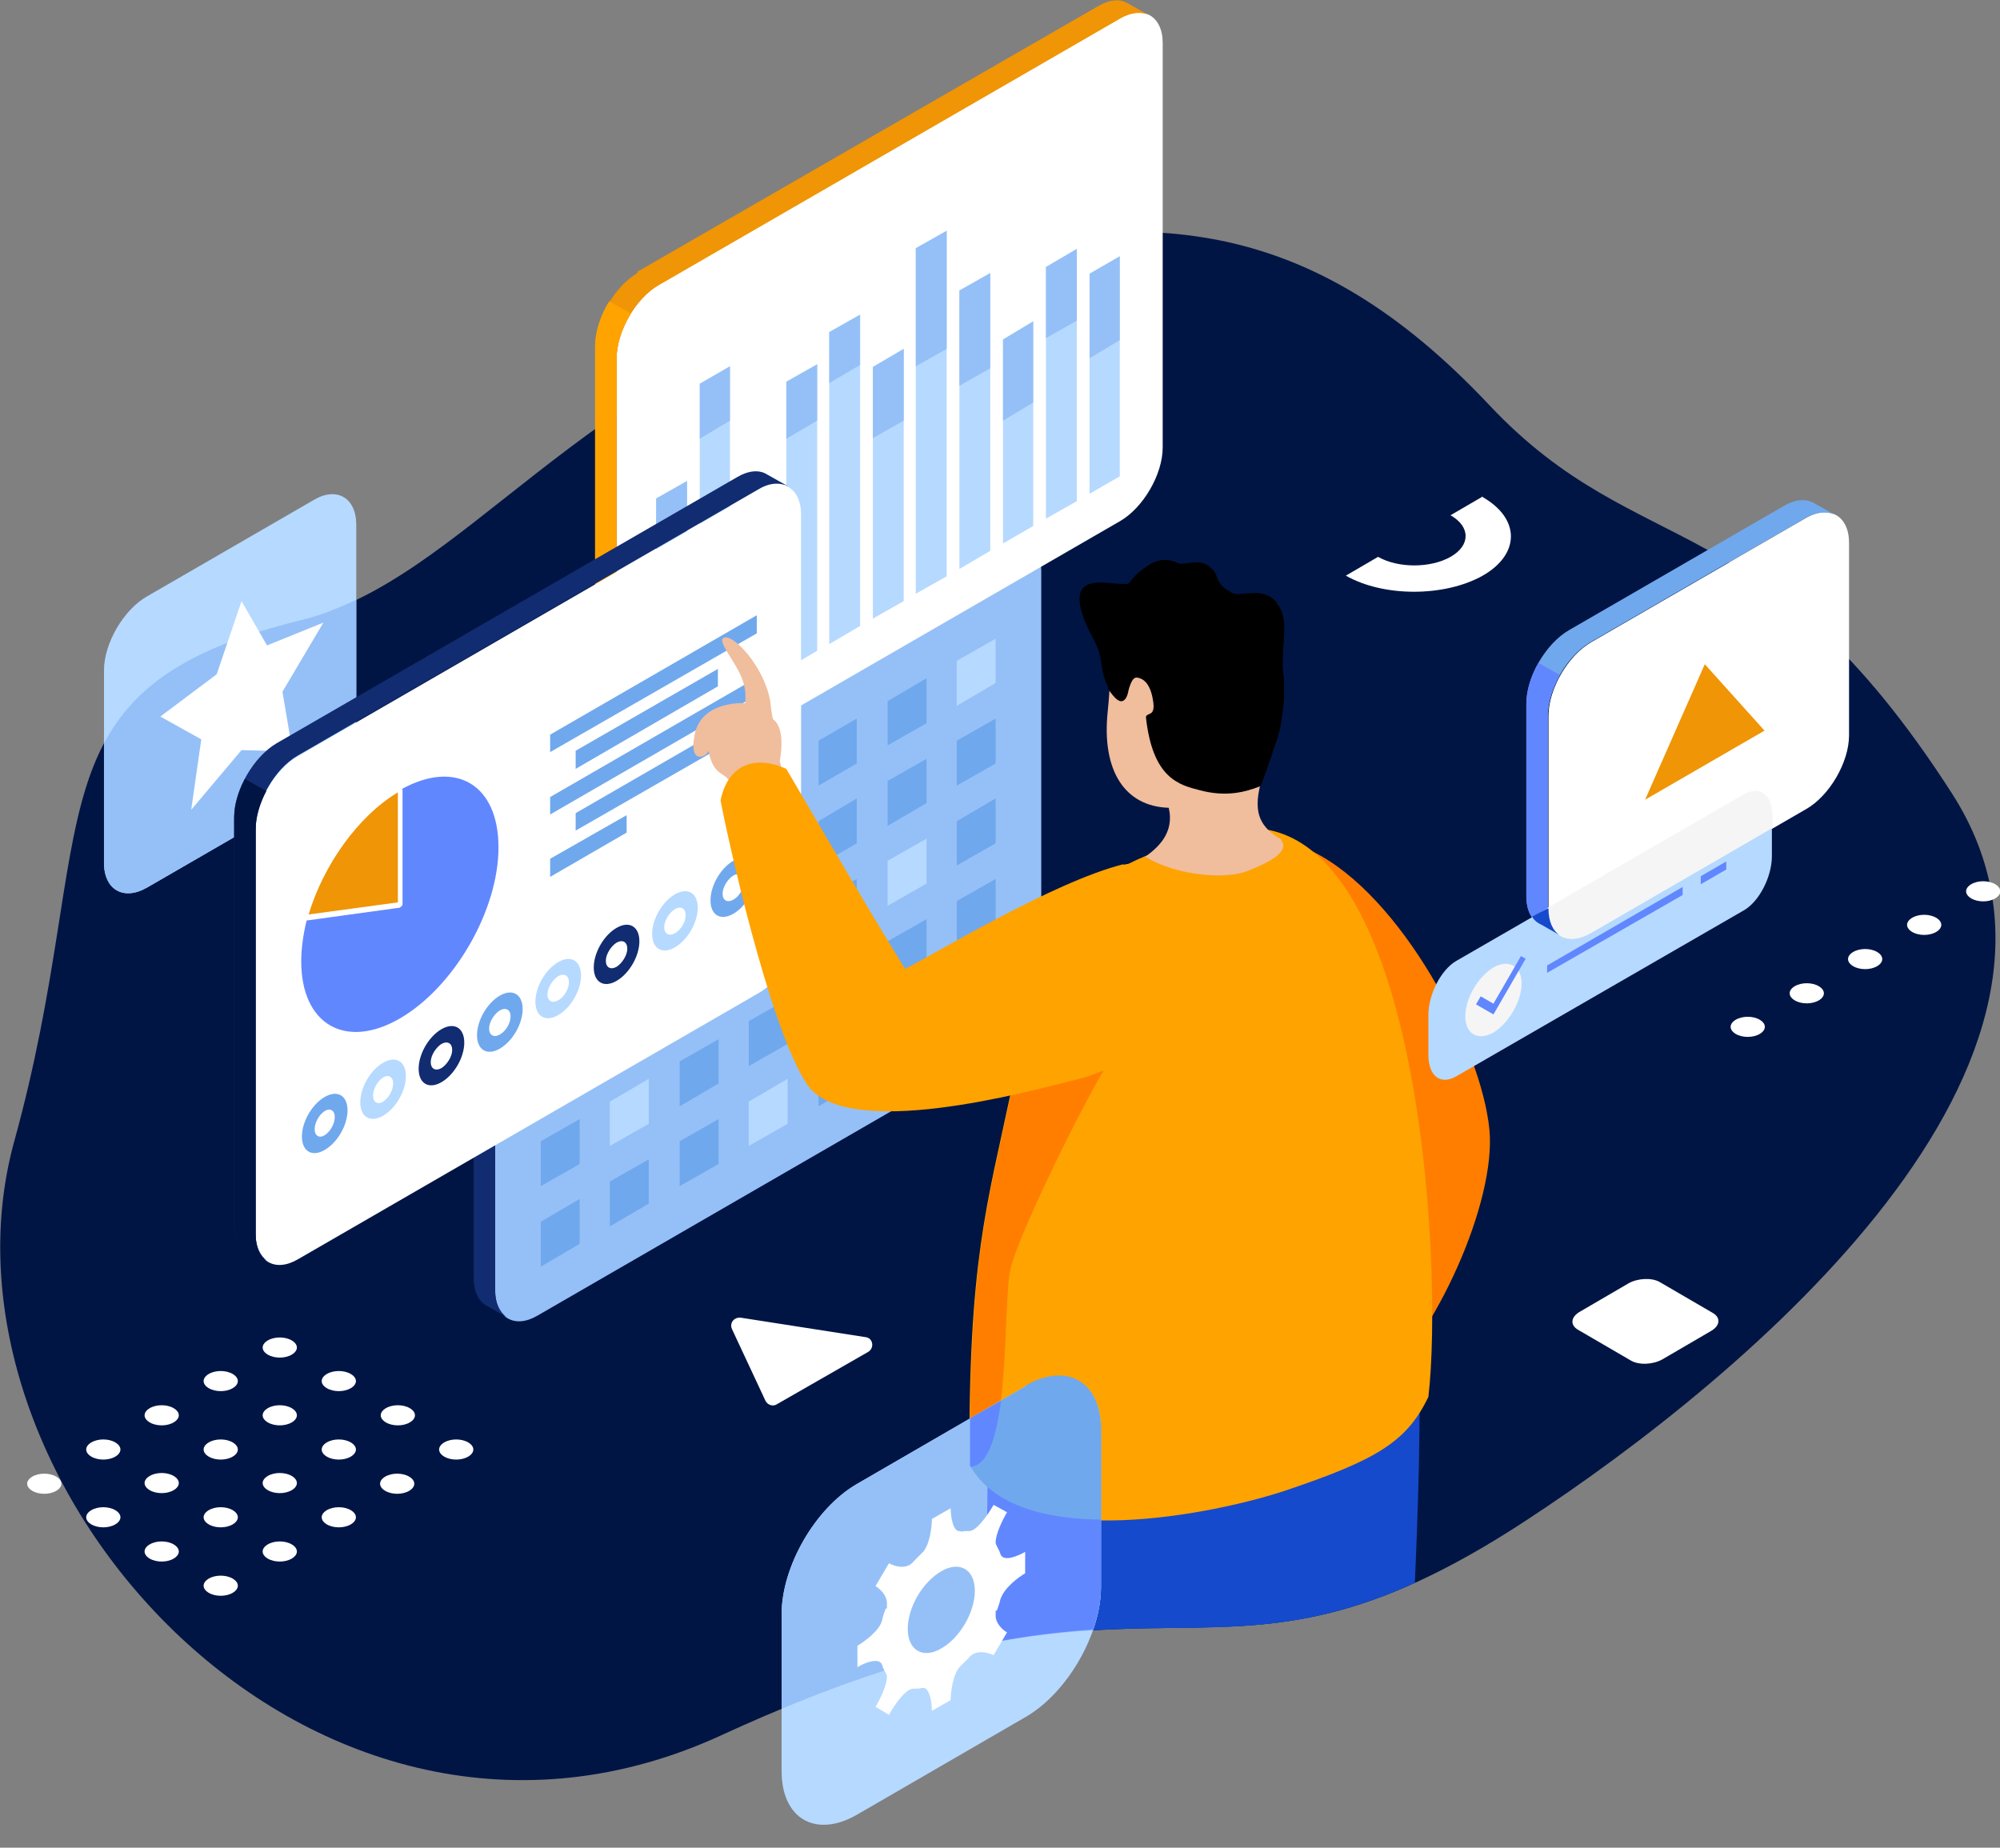 <svg xmlns="http://www.w3.org/2000/svg" xmlns:xlink="http://www.w3.org/1999/xlink" id="Calque_2" viewBox="0 0 298.1 275.4"><rect x="0" y="0" width="298.1" height="275.4" fill="#808080" stroke="none"/><defs><style>      .st0 {        fill: none;      }      .st1 {        fill: #011544;      }      .st2 {        fill: #011544;      }      .st3 {        fill: #f0bd9d;      }      .st4 {        fill: #154acc;      }      .st5 {        fill: #ef9506;      }      .st6 {        fill: #6187ff;      }      .st7 {        fill: #b6d9ff;      }      .st8 {        fill: #fff;      }      .st9 {        fill: #95c0f7;      }      .st10 {        fill: #ffa300;      }      .st11 {        fill: #ff7e00;      }      .st12 {        fill: #f5f5f5;      }      .st13 {        fill: #70a8ed;      }      .st14 {        fill: #112c70;      }      .st15 {        clip-path: url(#clippath);      }    </style><clipPath id="clippath"><path class="st0" d="M227.5,226.6c32.8-21.5,89.1-68.5,63.4-108.4-28.1-43.7-46.4-33.9-68.9-57.8-26.4-28.1-52.2-31.3-89.4-19.1-47.9,15.8-63.3,45.2-88,51.2C3.4,102.6,15.2,122.8,2.1,170.2c-13.9,50.7,44.6,116.5,105.5,88.4,67.8-31.2,72.2-.7,119.9-32Z"></path></clipPath></defs><g id="Concepts"><path class="st1" d="M227.5,226.6c32.8-21.5,89.1-68.5,63.4-108.4-28.1-43.7-46.4-33.9-68.9-57.8-26.4-28.1-52.2-31.3-89.4-19.1-47.9,15.8-63.3,45.2-88,51.2C3.4,102.6,15.2,122.8,2.1,170.2c-13.9,50.7,44.6,116.5,105.5,88.4,67.8-31.2,72.2-.7,119.9-32Z"></path><path class="st8" d="M109.1,198.1l5,10.7c.3.6,1.1.9,1.7.5l13.6-7.8c1-.6.7-2.1-.4-2.2l-18.6-2.9c-1-.1-1.7.8-1.3,1.7h0Z"></path><path class="st8" d="M39.9,201.9c1,.6,2.6.6,3.6,0s1-1.5,0-2.1-2.6-.6-3.6,0-1,1.5,0,2.1Z"></path><path class="st8" d="M48.7,206.9c1,.6,2.6.6,3.6,0s1-1.5,0-2.1-2.6-.6-3.6,0-1,1.5,0,2.1Z"></path><path class="st8" d="M57.5,212c1,.6,2.6.6,3.6,0s1-1.5,0-2.1-2.6-.6-3.6,0-1,1.5,0,2.1Z"></path><path class="st8" d="M69.8,215c-1-.6-2.6-.6-3.6,0s-1,1.5,0,2.1,2.6.6,3.6,0,1-1.5,0-2.1Z"></path><path class="st8" d="M31.1,206.9c1,.6,2.6.6,3.6,0,1-.6,1-1.5,0-2.1s-2.6-.6-3.6,0-1,1.5,0,2.1Z"></path><path class="st8" d="M39.9,212c1,.6,2.6.6,3.6,0s1-1.5,0-2.1-2.6-.6-3.6,0-1,1.5,0,2.1Z"></path><path class="st8" d="M48.7,217.1c1,.6,2.6.6,3.6,0s1-1.5,0-2.1-2.6-.6-3.6,0-1,1.5,0,2.1Z"></path><path class="st8" d="M61,220.1c-1-.6-2.6-.6-3.6,0s-1,1.5,0,2.1,2.6.6,3.6,0,1-1.5,0-2.1Z"></path><path class="st8" d="M22.3,212c1,.6,2.6.6,3.6,0s1-1.5,0-2.1-2.6-.6-3.6,0-1,1.5,0,2.1Z"></path><path class="st8" d="M31.1,217.1c1,.6,2.6.6,3.6,0,1-.6,1-1.5,0-2.1s-2.6-.6-3.6,0-1,1.5,0,2.1Z"></path><path class="st8" d="M39.9,222.1c1,.6,2.6.6,3.6,0s1-1.5,0-2.1-2.6-.6-3.6,0-1,1.5,0,2.1Z"></path><path class="st8" d="M52.3,225.1c-1-.6-2.6-.6-3.6,0s-1,1.5,0,2.1,2.6.6,3.6,0,1-1.5,0-2.1Z"></path><path class="st8" d="M13.6,217.1c1,.6,2.6.6,3.6,0s1-1.5,0-2.1-2.6-.6-3.6,0-1,1.5,0,2.1Z"></path><path class="st8" d="M22.3,222.1c1,.6,2.6.6,3.6,0s1-1.5,0-2.1-2.6-.6-3.6,0-1,1.5,0,2.1Z"></path><path class="st8" d="M31.1,227.2c1,.6,2.6.6,3.6,0,1-.6,1-1.5,0-2.1s-2.6-.6-3.6,0-1,1.5,0,2.1Z"></path><path class="st8" d="M43.5,230.2c-1-.6-2.6-.6-3.6,0s-1,1.5,0,2.1,2.6.6,3.6,0,1-1.5,0-2.1Z"></path><path class="st8" d="M8.4,220.1c-1-.6-2.6-.6-3.6,0-1,.6-1,1.5,0,2.1,1,.6,2.6.6,3.6,0,1-.6,1-1.5,0-2.1Z"></path><path class="st8" d="M17.2,225.1c-1-.6-2.6-.6-3.6,0s-1,1.5,0,2.1,2.6.6,3.6,0,1-1.5,0-2.1Z"></path><path class="st8" d="M25.9,230.2c-1-.6-2.6-.6-3.6,0s-1,1.5,0,2.1,2.6.6,3.6,0,1-1.5,0-2.1Z"></path><path class="st8" d="M34.7,235.3c-1-.6-2.6-.6-3.6,0s-1,1.5,0,2.1c1,.6,2.6.6,3.6,0s1-1.5,0-2.1Z"></path><path class="st8" d="M297.4,131.8c-1-.6-2.6-.6-3.6,0s-1,1.5,0,2.1,2.6.6,3.6,0,1-1.5,0-2.1Z"></path><path class="st8" d="M288.6,136.8c-1-.6-2.6-.6-3.6,0s-1,1.5,0,2.1,2.6.6,3.6,0,1-1.5,0-2.1Z"></path><path class="st8" d="M279.8,141.9c-1-.6-2.6-.6-3.6,0s-1,1.5,0,2.1,2.6.6,3.6,0,1-1.5,0-2.1Z"></path><path class="st8" d="M271.1,147c-1-.6-2.6-.6-3.6,0s-1,1.5,0,2.1,2.6.6,3.6,0,1-1.5,0-2.1Z"></path><path class="st8" d="M262.3,152c-1-.6-2.6-.6-3.6,0s-1,1.5,0,2.1,2.6.6,3.6,0,1-1.5,0-2.1Z"></path><path class="st8" d="M247.4,191.1l7.9,4.6c1.2.7,1.1,1.9-.3,2.7l-7.2,4.2c-1.4.8-3.5.9-4.7.2l-7.9-4.6c-1.2-.7-1.1-1.9.3-2.7l7.2-4.2c1.4-.8,3.5-.9,4.7-.2Z"></path><path class="st8" d="M221,74l-4.8,2.8c3,1.7,3,4.5,0,6.2-3,1.7-7.8,1.7-10.8,0h0l-4.8,2.8h0c5.6,3.2,14.7,3.2,20.4,0,5.6-3.2,5.6-8.5,0-11.7Z"></path><path class="st7" d="M15.5,128.6c0,4,2.9,5.7,6.4,3.7l24.9-14.4c3.5-2,6.3-7,6.3-11v-28.7c0-4-2.9-5.7-6.3-3.7l-24.9,14.4c-3.5,2-6.4,7-6.4,11v28.7Z"></path><path class="st9" d="M44.6,92.5c-16.6,4.1-24.6,9.8-29.1,18.3v17.8c0,4,2.9,5.7,6.4,3.7l24.9-14.4c3.5-2,6.3-7,6.3-11v-17.5c-2.8,1.3-5.5,2.4-8.5,3.1h0Z"></path><polygon class="st8" points="36 111.8 28.5 120.7 30 110.2 23.9 106.8 32.3 100.5 36 89.6 39.8 96.2 48.2 92.8 42.1 103.1 43.6 112 36 111.8"></polygon><path class="st9" d="M73.8,192.4c0,4,2.9,5.7,6.3,3.7l68.7-39.7c3.5-2,6.4-7,6.4-11v-60.3c0-4-2.9-5.7-6.4-3.7l-68.7,39.7c-3.5,2-6.3,7-6.3,11,0,0,0,60.3,0,60.3Z"></path><path class="st14" d="M76.9,119.2l68.7-39.7c1.7-1,3.3-1.1,4.4-.4h0s0,0,0,0l3.2,1.8h0c-1.1-.6-2.7-.6-4.4.4l-68.7,39.7c-3.5,2-6.3,7-6.3,11v60.3c0,1.9.7,3.3,1.7,4l-2.8-1.6h0c-1.3-.6-2.1-2.1-2.1-4.2v-60.3c0-4,2.9-9,6.3-11h0Z"></path><polygon class="st13" points="86.4 178.7 80.6 182.1 80.6 188.8 86.4 185.4 86.4 178.7"></polygon><polygon class="st13" points="96.7 172.8 90.9 176.1 90.9 182.8 96.7 179.4 96.7 172.8"></polygon><polygon class="st13" points="107.1 166.8 101.3 170.1 101.3 176.8 107.1 173.5 107.1 166.8"></polygon><polygon class="st7" points="117.4 160.8 111.6 164.2 111.6 170.8 117.4 167.5 117.4 160.8"></polygon><polygon class="st13" points="127.7 154.9 122 158.2 122 164.9 127.7 161.5 127.7 154.9"></polygon><polygon class="st13" points="138.1 148.9 132.3 152.2 132.3 158.9 138.1 155.6 138.1 148.9"></polygon><polygon class="st13" points="148.4 142.9 142.6 146.3 142.6 152.9 148.4 149.6 148.4 142.9"></polygon><polygon class="st13" points="86.4 166.8 80.6 170.1 80.6 176.8 86.4 173.5 86.4 166.8"></polygon><polygon class="st7" points="96.7 160.8 90.9 164.2 90.9 170.8 96.7 167.5 96.7 160.8"></polygon><polygon class="st13" points="107.1 154.9 101.3 158.2 101.3 164.9 107.1 161.5 107.1 154.9"></polygon><polygon class="st13" points="117.4 148.9 111.6 152.2 111.6 158.9 117.4 155.6 117.4 148.9"></polygon><polygon class="st13" points="127.7 142.9 122 146.3 122 152.9 127.7 149.6 127.7 142.9"></polygon><polygon class="st13" points="138.1 137 132.3 140.3 132.3 147 138.1 143.6 138.1 137"></polygon><polygon class="st13" points="148.4 131 142.6 134.3 142.6 141 148.4 137.7 148.4 131"></polygon><polygon class="st13" points="86.4 154.9 80.6 158.2 80.6 164.9 86.4 161.5 86.4 154.9"></polygon><polygon class="st13" points="96.7 148.9 90.9 152.2 90.9 158.9 96.7 155.6 96.7 148.9"></polygon><polygon class="st13" points="107.1 142.9 101.3 146.3 101.3 152.9 107.1 149.6 107.1 142.9"></polygon><polygon class="st13" points="117.4 137 111.6 140.3 111.6 147 117.4 143.6 117.4 137"></polygon><polygon class="st13" points="127.7 131 122 134.3 122 141 127.7 137.7 127.7 131"></polygon><polygon class="st7" points="138.1 125 132.3 128.3 132.3 135 138.1 131.7 138.1 125"></polygon><polygon class="st13" points="148.4 119 142.6 122.4 142.6 129 148.4 125.7 148.4 119"></polygon><polygon class="st13" points="86.4 142.9 80.6 146.3 80.6 152.9 86.4 149.6 86.4 142.9"></polygon><polygon class="st13" points="96.7 137 90.9 140.3 90.9 147 96.7 143.6 96.7 137"></polygon><polygon class="st13" points="107.1 131 101.3 134.3 101.3 141 107.1 137.7 107.1 131"></polygon><polygon class="st13" points="117.4 125 111.6 128.3 111.6 135 117.4 131.7 117.4 125"></polygon><polygon class="st13" points="127.7 119 122 122.4 122 129 127.7 125.7 127.7 119"></polygon><polygon class="st13" points="138.1 113.1 132.3 116.4 132.3 123.1 138.1 119.7 138.1 113.1"></polygon><polygon class="st13" points="148.4 107.1 142.6 110.4 142.6 117.1 148.4 113.8 148.4 107.1"></polygon><polygon class="st13" points="86.4 131 80.6 134.3 80.6 141 86.4 137.7 86.4 131"></polygon><polygon class="st13" points="96.7 125 90.9 128.3 90.9 135 96.7 131.7 96.7 125"></polygon><polygon class="st13" points="107.1 119 101.3 122.4 101.3 129 107.1 125.7 107.1 119"></polygon><polygon class="st13" points="117.4 113.1 111.6 116.4 111.6 123.1 117.4 119.7 117.4 113.1"></polygon><polygon class="st13" points="127.7 107.1 122 110.4 122 117.1 127.7 113.8 127.7 107.1"></polygon><polygon class="st13" points="138.1 101.1 132.3 104.5 132.3 111.1 138.1 107.8 138.1 101.1"></polygon><polygon class="st7" points="148.4 95.2 142.6 98.5 142.6 105.2 148.4 101.8 148.4 95.2"></polygon><path class="st8" d="M230.8,135.4c0,4,2.9,5.7,6.4,3.7l32-18.5c3.5-2,6.4-7,6.4-11v-28.7c0-4-2.9-5.7-6.4-3.7l-32,18.5c-3.5,2-6.4,7-6.4,11v28.7Z"></path><path class="st13" d="M233.9,93.9l32-18.5c1.7-1,3.3-1.1,4.5-.4h0s0,0,0,0l3.2,1.8h0c-1.1-.6-2.7-.6-4.5.4l-32,18.5c-3.5,2-6.4,7-6.4,11v28.7c0,1.9.7,3.3,1.7,4l-2.8-1.6h0c-1.3-.6-2.1-2.1-2.1-4.2v-28.7c0-4,2.9-9,6.4-11h0Z"></path><path class="st6" d="M232.5,100.6l-3.2-1.8c-1.1,1.9-1.8,4.1-1.8,6.1v28.7c0,2.1.8,3.6,2.1,4.2h0l2.8,1.6c-1.1-.7-1.7-2.1-1.7-4v-28.7c0-2,.7-4.1,1.8-6.1h0Z"></path><path class="st8" d="M91.9,113.7c0,4,2.9,5.7,6.3,3.7l68.7-39.7c3.5-2,6.4-7,6.4-11V6.4c0-4-2.9-5.7-6.4-3.7l-68.7,39.7c-3.5,2-6.3,7-6.3,11v60.3Z"></path><path class="st5" d="M95,40.5L163.7.9c1.7-1,3.3-1.1,4.4-.4h0s0,0,0,0l3.2,1.8h0c-1.1-.6-2.7-.5-4.4.5l-68.7,39.7c-3.5,2-6.3,7-6.3,11v60.3c0,1.9.7,3.3,1.7,4l-2.8-1.6h0c-1.3-.6-2.1-2.1-2.1-4.2v-60.3c0-4,2.9-9,6.3-11h0Z"></path><path class="st10" d="M94,46.7l-3.2-1.8c-1.3,2.1-2.1,4.5-2.1,6.7v60.3c0,2.2.8,3.6,2.1,4.2h0l2.8,1.6c-1.1-.7-1.7-2.1-1.7-4v-60.3c0-2.2.8-4.5,2.1-6.6h0Z"></path><polygon class="st7" points="102.4 71.7 97.8 74.3 97.8 110.9 102.4 108.2 102.4 71.7"></polygon><polygon class="st7" points="108.8 54.6 104.3 57.2 104.3 107.1 108.8 104.5 108.8 54.6"></polygon><polygon class="st7" points="115.3 76.3 110.7 78.9 110.7 103.4 115.3 100.8 115.3 76.3"></polygon><polygon class="st7" points="121.8 54.3 117.2 56.9 117.2 99.7 121.8 97 121.8 54.3"></polygon><polygon class="st7" points="128.2 46.9 123.6 49.5 123.6 96 128.2 93.3 128.2 46.9"></polygon><polygon class="st7" points="134.7 52 130.1 54.7 130.1 92.2 134.7 89.6 134.7 52"></polygon><polygon class="st7" points="141.1 34.4 136.5 37 136.5 88.5 141.1 85.9 141.1 34.4"></polygon><polygon class="st7" points="147.6 40.7 143 43.3 143 84.8 147.6 82.1 147.6 40.7"></polygon><polygon class="st7" points="154 47.9 149.5 50.6 149.5 81 154 78.4 154 47.9"></polygon><polygon class="st7" points="160.5 37.1 155.9 39.8 155.9 77.3 160.5 74.7 160.5 37.1"></polygon><polygon class="st7" points="166.9 38.2 162.4 40.8 162.4 73.6 166.9 71 166.9 38.2"></polygon><polygon class="st9" points="102.4 71.7 97.8 74.3 97.8 82 102.4 79.4 102.4 71.7"></polygon><polygon class="st9" points="108.8 54.6 104.3 57.2 104.3 65.4 108.8 62.7 108.8 54.6"></polygon><polygon class="st9" points="115.3 76.3 110.7 78.9 110.7 84.6 115.3 82 115.3 76.3"></polygon><polygon class="st9" points="121.8 54.3 117.2 56.9 117.2 65.4 121.8 62.7 121.8 54.3"></polygon><polygon class="st9" points="128.2 46.9 123.6 49.5 123.6 57.1 128.2 54.4 128.2 46.9"></polygon><polygon class="st9" points="134.7 52 130.1 54.7 130.1 65.3 134.7 62.7 134.7 52"></polygon><polygon class="st9" points="141.1 34.4 136.5 37 136.5 54.6 141.1 52 141.1 34.4"></polygon><polygon class="st9" points="147.6 40.7 143 43.3 143 57.5 147.6 54.9 147.6 40.7"></polygon><polygon class="st9" points="154 47.9 149.5 50.6 149.5 62.7 154 60 154 47.9"></polygon><polygon class="st9" points="160.5 37.1 155.9 39.8 155.9 50.4 160.5 47.8 160.5 37.1"></polygon><polygon class="st9" points="166.9 38.2 162.4 40.8 162.4 53.4 166.9 50.7 166.9 38.2"></polygon><path class="st8" d="M38.1,184c0,4,2.9,5.7,6.3,3.7l68.7-39.7c3.5-2,6.3-7,6.3-11v-60.3c0-4-2.9-5.7-6.3-3.7l-68.7,39.7c-3.5,2-6.3,7-6.3,11,0,0,0,60.3,0,60.3Z"></path><path class="st14" d="M41.2,110.8l68.7-39.7c1.7-1,3.3-1.1,4.4-.4h0s0,0,0,0l3.2,1.8h0c-1.2-.6-2.7-.6-4.4.4l-68.7,39.7c-3.5,2-6.3,7-6.3,11v60.3c0,1.9.7,3.3,1.7,4l-2.8-1.6h0c-1.3-.6-2.1-2.1-2.1-4.2v-60.3c0-4,2.9-9,6.3-11Z"></path><path class="st2" d="M39.7,117.9l-3.2-1.8c-1,1.9-1.6,3.9-1.6,5.8v60.3c0,2.1.8,3.6,2.1,4.2h0l2.8,1.6c-1.1-.7-1.7-2.1-1.7-4v-60.3c0-1.9.6-3.9,1.6-5.8h0Z"></path><polygon class="st5" points="263 108.9 254.1 99 245.2 119.2 263 108.9"></polygon><path class="st5" d="M59.3,118.1c-6,3.6-11.1,10.9-13.3,18.2l13.3-1.8v-16.4Z"></path><path class="st6" d="M60,117.7v17c0,.1,0,.3-.2.4,0,0-.1.1-.2.2,0,0,0,0-.1,0l-13.8,1.9c-.5,2.1-.8,4.1-.8,6.1,0,9.4,6.6,13.2,14.7,8.5,8.1-4.7,14.7-16.1,14.7-25.5s-6.4-13.1-14.4-8.7h0Z"></path><polygon class="st13" points="112.8 94.4 82 112.1 82 109.5 112.8 91.7 112.8 94.4"></polygon><polygon class="st13" points="107 102.3 85.8 114.6 85.8 111.9 107 99.7 107 102.3"></polygon><polygon class="st13" points="112.8 103.6 82 121.4 82 118.8 112.8 101 112.8 103.6"></polygon><polygon class="st13" points="112.8 108.3 85.8 123.8 85.8 121.2 112.8 105.6 112.8 108.3"></polygon><polygon class="st13" points="93.4 124.1 82 130.7 82 128 93.4 121.5 93.4 124.1"></polygon><path class="st13" d="M48.4,171.4c-1.9,1.1-3.4.2-3.4-2s1.5-4.8,3.4-5.9,3.4-.2,3.4,2-1.5,4.8-3.4,5.9ZM48.4,165.6c-.8.5-1.5,1.7-1.5,2.7s.7,1.4,1.5.9,1.5-1.7,1.5-2.7-.7-1.4-1.5-.9Z"></path><path class="st7" d="M57.1,166.3c-1.9,1.1-3.4.2-3.4-2s1.5-4.8,3.4-5.9,3.4-.2,3.4,2-1.5,4.8-3.4,5.9ZM57.1,160.6c-.8.5-1.5,1.7-1.5,2.7s.7,1.4,1.5.9c.8-.5,1.5-1.7,1.5-2.7s-.7-1.4-1.5-.9h0Z"></path><path class="st14" d="M65.8,161.3c-1.9,1.1-3.4.2-3.4-2s1.5-4.8,3.4-5.9c1.9-1.1,3.4-.2,3.4,2s-1.5,4.8-3.4,5.9ZM65.8,155.6c-.8.5-1.6,1.7-1.6,2.7s.7,1.4,1.6.9c.8-.5,1.6-1.7,1.6-2.7s-.7-1.4-1.6-.9h0Z"></path><path class="st13" d="M74.5,156.3c-1.9,1.1-3.4.2-3.4-2s1.5-4.8,3.4-5.9,3.4-.2,3.4,2-1.5,4.8-3.4,5.9ZM74.5,150.6c-.8.5-1.6,1.7-1.6,2.7s.7,1.4,1.6.9,1.6-1.7,1.6-2.7-.7-1.4-1.6-.9h0Z"></path><path class="st7" d="M83.2,151.3c-1.9,1.1-3.4.2-3.4-2s1.5-4.8,3.4-5.9c1.9-1.1,3.4-.2,3.4,2s-1.5,4.8-3.4,5.9ZM83.2,145.5c-.8.5-1.6,1.7-1.6,2.7s.7,1.4,1.6.9,1.6-1.7,1.6-2.7-.7-1.4-1.6-.9h0Z"></path><path class="st14" d="M91.9,146.2c-1.9,1.1-3.4.2-3.4-2s1.5-4.8,3.4-5.9,3.4-.2,3.4,2-1.5,4.8-3.4,5.9ZM91.9,140.5c-.8.5-1.6,1.7-1.6,2.7s.7,1.4,1.6.9c.8-.5,1.6-1.7,1.6-2.7s-.7-1.4-1.6-.9h0Z"></path><path class="st7" d="M100.6,141.2c-1.9,1.1-3.4.2-3.4-2s1.5-4.8,3.4-5.9,3.4-.2,3.4,2-1.5,4.8-3.4,5.9ZM100.6,135.5c-.8.5-1.6,1.7-1.6,2.7s.7,1.4,1.6.9,1.6-1.7,1.6-2.7-.7-1.4-1.6-.9h0Z"></path><path class="st13" d="M109.3,136.2c-1.9,1.1-3.4.2-3.4-2s1.5-4.8,3.4-5.9c1.9-1.1,3.4-.2,3.4,2s-1.5,4.8-3.4,5.9ZM109.3,130.5c-.8.5-1.6,1.7-1.6,2.7s.7,1.4,1.6.9,1.6-1.7,1.6-2.7-.7-1.4-1.6-.9h0Z"></path><g class="st15"><g><path class="st4" d="M211.5,199.3c-9.3.2-39,.8-48.3,1,3.5,28,11.9,51.4,18.2,78.6,6.1,26.2,13.4,47.3,18.4,69.3,1.8,4.1,9.4,4.7,11.1.8,1.3-20.2,4.9-42.5-2.1-70.9,1-25.1,3.3-53.3,2.7-78.7Z"></path><path class="st2" d="M195.1,241.3c-1.3,10.2-8.6,39.7-6.1,49.7s13.6,46.6,8.7,48.6h0c-4.8-19-11.1-38-16.3-60.8-.1-.5-.2-1-.4-1.5h0c1.4-2.8,4.6-34,14.1-36Z"></path><path class="st4" d="M187.6,257c2.6-12.1,15.2-18.6,15.2-49.4-9.2-1.4-46.2,7.1-55.4,5.8-1.1,28.2,1.6,54.5,1.8,82,.6,26.9,3.9,45.3,5.2,67.8,1.1,4.3,8.7,2.7,9.9,1.3,4.6-19.7,12.1-40.3,10.7-66,2.8-13.3,9.6-27.4,12.6-41.5h0Z"></path><path class="st3" d="M116.2,113.6h0c.6-3.4.2-5.6-1-6.4-.2-.9-.3-1.8-.4-2.7-.9-5.2-5.7-10.3-7-9.4-.8.6,1.6,3.2,2.7,5.8.7,1.7.6,2.6.6,3.9,0,0-6.7-.5-7.6,4.9-.8,4.4,1.9,3.1,2.1,2.2.9,4.8,3.4,2.5,3.5,6.3l7.6-1.9s-.2-1.1-.4-2.7h0Z"></path><path class="st11" d="M195.6,126.9c13.2,6.4,25.2,29.1,26.4,41.5,1,10.7-7.9,30.7-17.4,39.2-3.5-36.4-9-80.7-9-80.7h0Z"></path><path class="st10" d="M181.7,124.1c30-8.4,33.5,65,31.2,84.1-3.2,6.7-7.7,9.4-21.4,14-9.9,3.3-39.3,9.6-47-3.6-.2-30.6,2.6-38.9,6.3-56.4,6.8-31.6,13.7-33.3,30.8-38h0Z"></path><path class="st11" d="M150.9,162.1c.2-1.2.5-2.3.8-3.4,3.4-.7,16.7-5,13.7-.6s-13.6,25.7-14.8,31.1.2,29.3-6,29.3c-.2-30.6,2.6-38.9,6.3-56.4h0Z"></path><path class="st3" d="M190.6,124.9c-4.3-2.6-3.3-6-2.2-10.1,1.1-2.1,1.8-4.5,2.1-7.1,1-9.4-4.1-18.1-11.4-18.4-14.8-.6-13,7.5-14,16.8-.9,8.7,2.5,14.1,9.1,14.3.9,3.8-1.7,6-3.5,7.3,4.8,2.9,12.1,3.4,15.3,2.1,3-1.2,6.7-2.9,4.7-4.9h0Z"></path><path d="M190.4,89.9c-2.3-2.8-5.5-.7-6.9-1.6-.2-.2-.5-.3-.8-.5h0c-1.8-1.4-.8-2.1-2.5-3.4-1.7-1.3-3.6,0-4.7-.5h0c-2.6-1.2-4.3.3-5.5,1.2-.6.4-1.1,1-1.6,1.7h0c-1.1,1.4-12.2-4-5.2,8.9,1.6,3,.3,5.2,3.1,8.2,1.4,1.4,1.8-.4,1.9-1,.3-1.1.7-2.1,1.4-2,.7.1,2,.6,2.4,3.7.3,2.2-1.1,1.6-1.1,2.2,1,9.1,4.9,10.1,8.1,10.9,3.8,1,6.6.3,8.9-.6,1.3-3.3,1.8-5.2,2.4-6.8.4-1,1.4-5.4,1-9.6h0c-.6-4.3,1.2-8.1-1-10.8h0Z"></path><path class="st10" d="M167.5,128.8c-10.5,2.6-28.5,13.6-32.6,15.6-4.6-7.3-17.7-29.8-17.7-29.8-4.6-2.1-8.7-.7-9.8,4.7.8,4.4,7.1,33.4,12.8,42.2s33.4,1.1,39.9-.5c6.3-1.5,13.9-5.5,15.1-16.3.9-8.3-1.6-17.3-7.8-15.8h0Z"></path></g></g><path d="M187.9,117.1c1.3-3.3,1.8-5.2,2.4-6.8.4-1,1.4-5.4,1-9.6h0c-.3-2,0-3.8,0-5.5-3.3-4.3-11.4,1.7-13.1,1.7s-2.7-5.1-5.1-5.1-5.8.5-7.1.5,0,7.9-.9,10.3c.3.4.6.9,1.1,1.4,1.4,1.4,1.8-.4,1.9-1,.3-1.1.7-2.1,1.4-2,.7.1,2,.6,2.4,3.7.3,2.2-1.1,1.6-1.1,2.2,1,9.1,4.9,10.1,8.1,10.9,3.8,1,6.6.3,8.9-.6h0Z"></path><path class="st7" d="M116.5,264c0,7.1,5.1,10,11.2,6.5l25.2-14.6c6.2-3.6,11.2-12.3,11.2-19.4v-23.4c0-7.1-5.1-10-11.2-6.5l-25.2,14.6c-6.2,3.6-11.2,12.3-11.2,19.4v23.4Z"></path><path class="st9" d="M162.9,243c.8-2.2,1.2-4.4,1.2-6.5v-23.4c0-7.1-5.1-10-11.2-6.5l-25.2,14.6c-6.2,3.6-11.2,12.3-11.2,19.4v14.1c20.6-8.6,34.8-11,46.4-11.7h0Z"></path><path class="st6" d="M164.1,236.5v-23.4c0-.3,0-.6,0-1-7.3,1-13.6,1.7-16.7,1.2-.4,10.8-.3,21.2,0,31.6,5.7-1.1,10.8-1.7,15.5-2,.8-2.2,1.2-4.4,1.2-6.5h0Z"></path><path class="st7" d="M259.9,135.7l-42.8,24.7c-2.4,1.4-4.2,0-4.2-3.2v-5.9c0-3.1,1.9-6.8,4.2-8.1l42.8-24.7c2.4-1.4,4.2,0,4.2,3.2v5.9c0,3.1-1.9,6.8-4.2,8.1Z"></path><path class="st12" d="M259.9,118.4l-29.2,16.9h0c0,4.2,2.9,5.8,6.4,3.8l27.1-15.7v-1.8c0-3.1-1.9-4.6-4.2-3.2h0Z"></path><path class="st4" d="M228.4,136.7c.3.5.8.9,1.3,1.1h0l2.8,1.6c-1.1-.7-1.7-2.1-1.7-4h0c0-.1-2.4,1.2-2.4,1.2h0Z"></path><path class="st13" d="M152.9,206.6l-8.3,4.8c0,2.2,0,4.6,0,7.1,3.4,5.9,11.1,7.9,19.5,8v-13.5c0-7.1-5.1-10-11.2-6.5h0Z"></path><path class="st6" d="M149.2,208.8l-4.6,2.6h0c0,1.1,0,2.2,0,3.4v3.8c2.6,0,3.9-4.4,4.6-9.8h0Z"></path><path class="st12" d="M218.4,151.5c0-2.7,1.9-5.9,4.2-7.3,2.3-1.3,4.2-.2,4.2,2.4s-1.9,5.9-4.2,7.3c-2.3,1.3-4.2.2-4.2-2.4Z"></path><polygon class="st6" points="222.6 151.2 220 149.7 220.7 148.5 222.6 149.6 226.7 142.5 227.4 142.9 222.6 151.2"></polygon><polygon class="st6" points="250.8 133.4 230.6 145 230.6 143.9 250.8 132.2 250.8 133.4"></polygon><polygon class="st6" points="257.3 129.6 253.5 131.8 253.5 130.6 257.3 128.4 257.3 129.6"></polygon><path class="st8" d="M143.2,228.2c-1.2.3-1.5-2.3-1.5-3.4l-2.8,1.6c0,1.1-.3,4-1.5,5.1-.4.4-.8.8-1.2,1.2-1.1,1.4-3,.7-3.7.3l-2,3.4c.6.4,1.7,1.3,1.7,2.6s0,.5-.2.8c-.2.5-.4,1.1-.5,1.6-.3,1.6-2.7,3.3-3.7,3.9v3.2c.9-.6,3.3-1.6,3.7-.3.1.4.3.8.5,1.1.1.2.2.4.2.6,0,1.3-1.1,3.5-1.7,4.5l2,1.2c.7-1.3,2.5-4,3.7-3.9.4,0,.8,0,1.2-.1,1.2-.3,1.5,2.3,1.5,3.4l2.8-1.6c0-1.1.3-4,1.5-5.1.4-.4.8-.8,1.2-1.2,1.1-1.4,3-.7,3.7-.4l2-3.4c-.6-.3-1.7-1.3-1.7-2.5s0-.5.2-.8c.2-.5.4-1.1.5-1.6.6-1.8,2.7-3.3,3.7-3.9v-3.2c-1,.6-3.3,1.6-3.7.3-.1-.4-.3-.7-.5-1.1-.1-.2-.2-.4-.2-.6,0-1.3,1.1-3.5,1.7-4.5l-2-1.1c-.7,1.2-2.5,4-3.7,3.9-.4,0-.8,0-1.2.1h0ZM145.3,237.1c0,3.2-2.2,7-5,8.6-2.7,1.6-5,.3-5-2.9s2.2-7,5-8.6c2.7-1.6,5-.3,5,2.9h0Z"></path></g></svg>